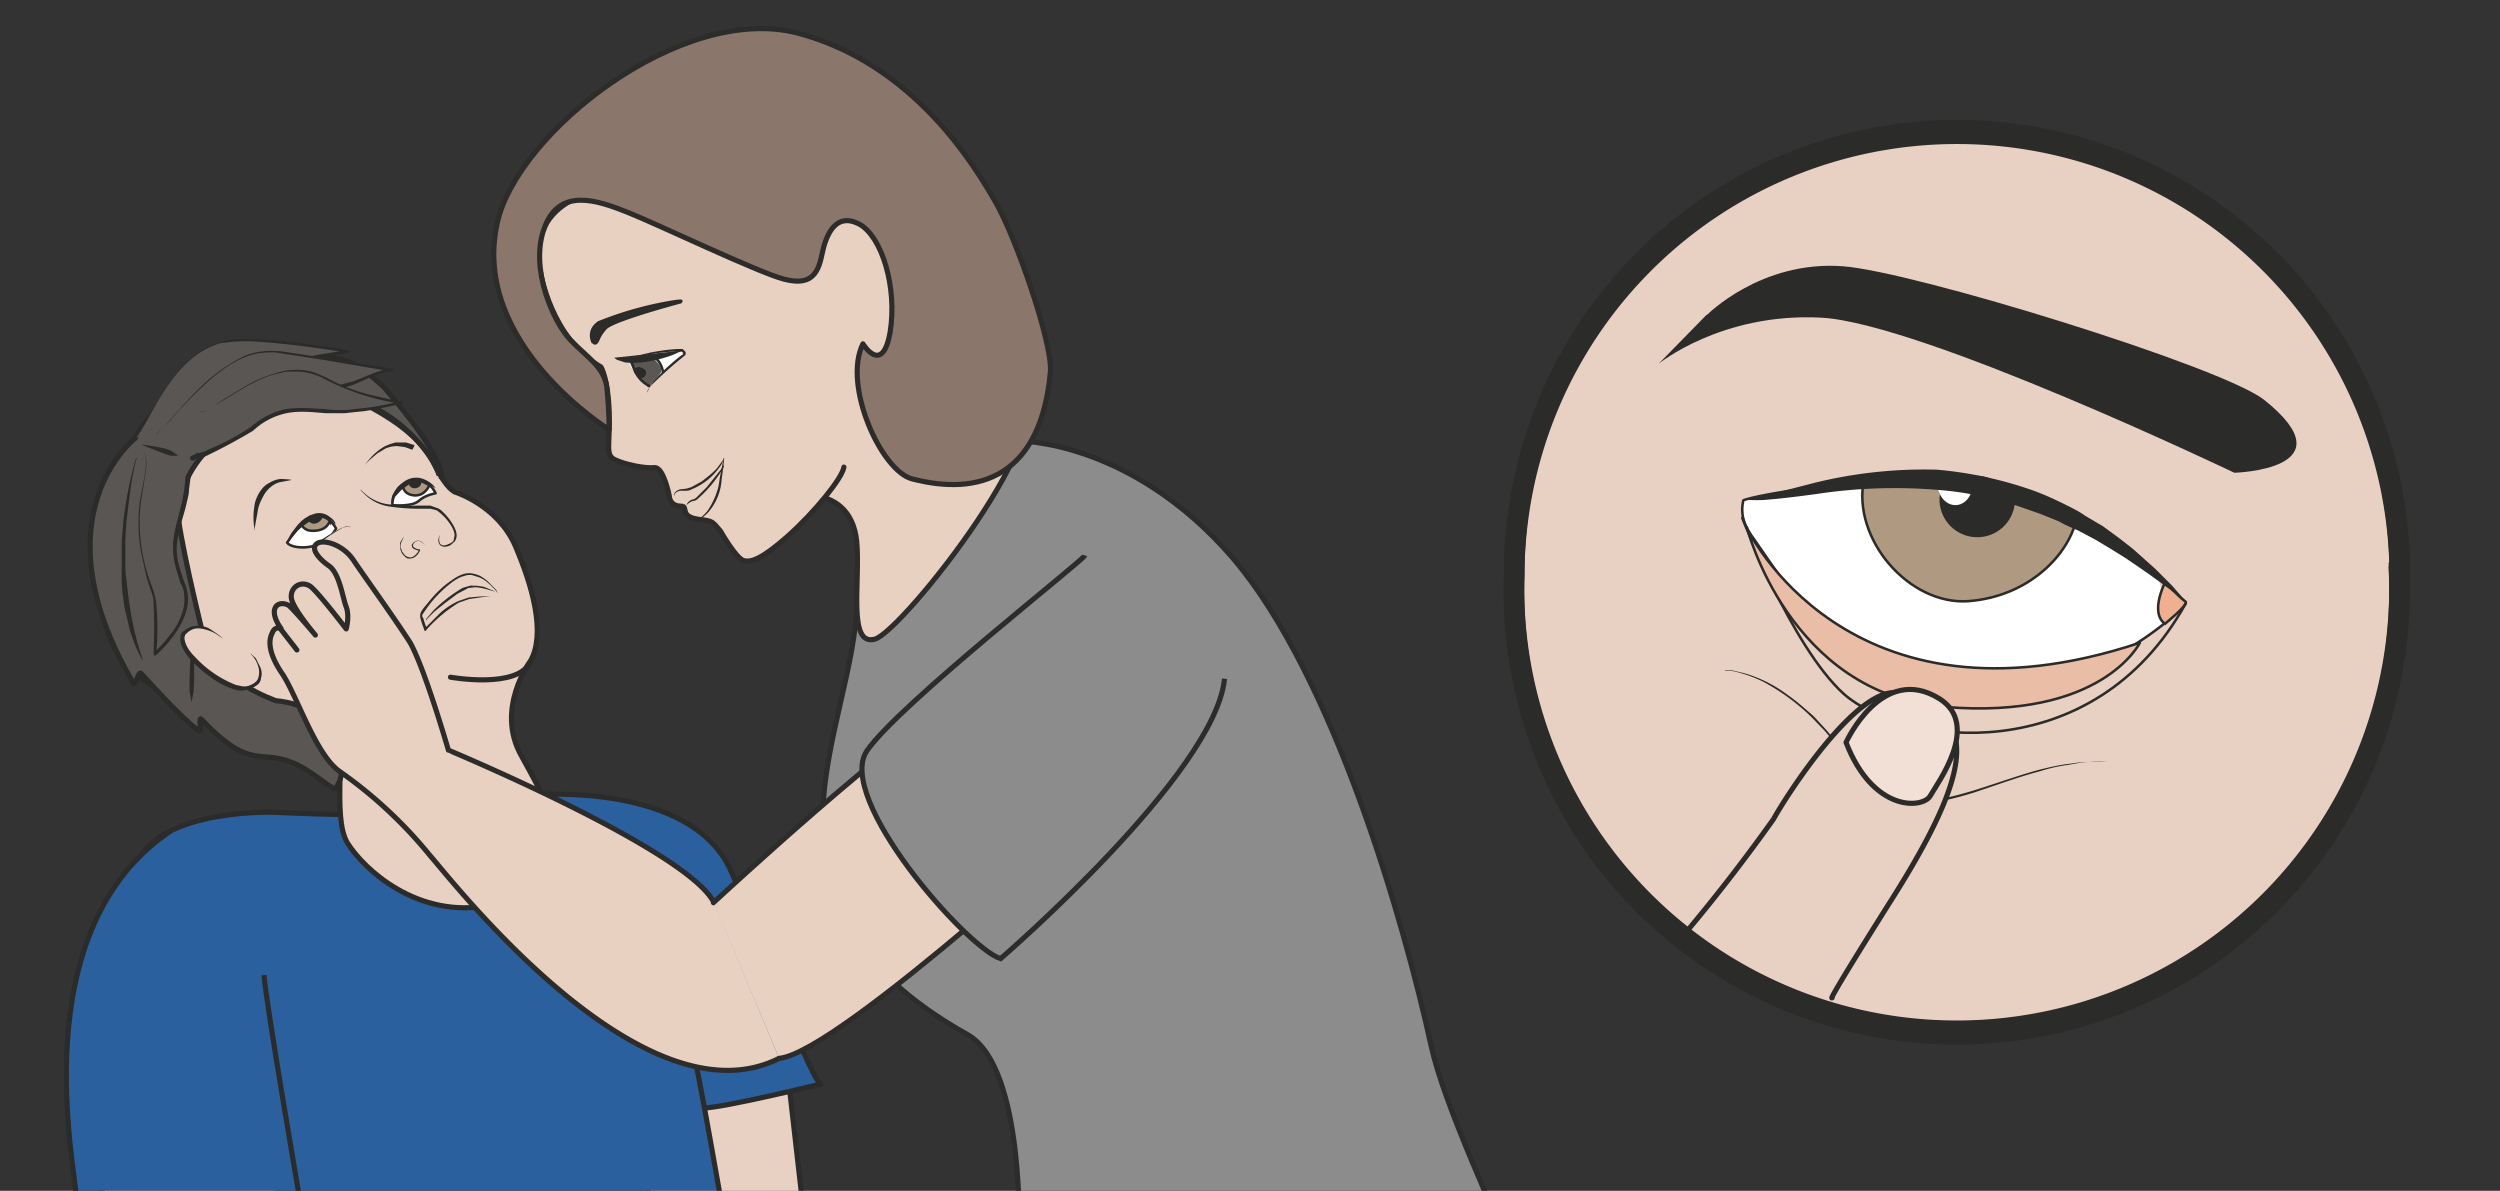 <svg xmlns="http://www.w3.org/2000/svg" viewBox="0 0 608.4 289.8"><rect x="0" y="0" width="608.4" height="289.8" fill="#333333" stroke="none"/><defs><clipPath id="a"><path d="M0 231.8h486.8V0H0v231.8z"/></clipPath><clipPath id="b"><path d="M0 231.8h486.8V0H0v231.8z"/></clipPath><clipPath id="c"><path d="M0 231.8h486.8V0H0v231.8z"/></clipPath></defs><g clip-path="url(#a)" transform="matrix(1.25 0 0 -1.25 0 289.8)"><path d="M152 34.8l6.5-57c2-12.8 3-12.7 7.6-27.7 1.2-3.8 16-8.5 14-11.1-1.2-1.9-18.5-2.1-20.6-3.3-5.5-3-12.8-3.3-17 .1-8 6.7-22.2 99.7-22.2 99.7l31.7-.7z" fill="#e8d1c3"/><path stroke-linejoin="round" d="M152 34.8l6.5-57c2-12.8 3-12.7 7.6-27.7 1.2-3.8 16-8.5 14-11.1-1.2-1.9-18.5-2.1-20.6-3.3-5.5-3-12.8-3.3-17 .1-8 6.7-22.2 99.7-22.2 99.7l31.7-.7z" stroke="#2b2b2a" stroke-miterlimit="10" fill="none"/><path d="M159.8 20.8s-18.7-4.6-23-4.7c-4.3-.1-32.3 61-32.3 61s29.7 2.4 37.6-14.4c4.2-8.8 14.8-39.5 17.7-42" fill="#2a609e"/><path stroke-linejoin="round" d="M159.8 20.8s-18.7-4.6-23-4.7c-4.3-.1-32.3 61-32.3 61s29.7 2.4 37.6-14.4c4.2-8.8 14.8-39.5 17.7-42z" stroke="#2b2b2a" stroke-miterlimit="10" fill="none"/><path stroke-linejoin="round" d="M98.7 77.7c3-6.6-45.2-4-45.2-4s-21.6.8-26.7-9.5c-2.4-4.9-.5-50.5 0-52.6 1.2-5.4 7.6-109 16.3-104C62.8-81.4 152-51 158-57.1l-11 3.6c1.2 2.7.2 3-2.3 4.9-2.5 1.8 0 9.3-3 11.2-4.4 3 11-3 6.4 2-4.6 4.8-12.2 70.4-18 79.6" stroke="#2b2b2a" stroke-miterlimit="10" fill="#2a609e"/><path d="M47.3 27s14.4-58 15-65c0 0 13.3-1 34.7-13.5 16.3-9.4 29.3 1.6 39.3-14.9 0 0 8.7-18 7.7-24.6-.5-3.6-3.7-2.6-5.4-1l-.4-3s-2.3-2.2-4.5 2c0 0 .9-5.7-3.4-4.2-2.8 1-6.2 22.5-6.6 17.6-.4-5.3 1.1-15.6-4-14.8-4.8.9 2.6 12.8-4.7 14.2-7.3 1.4-11 7.5-11 7.5-15.1 9.3-29.6-3.2-66.8 13.4C25.4-54 18 15 18 15" stroke="#2b2b2a" stroke-miterlimit="10" fill="#e8d1c3"/><path stroke-linejoin="round" d="M33.6 70.3C4 50.9 14.9 3.8 14.8-1c0-4.7 44-3.2 44-3.2S51.8 36.3 51.4 42" stroke="#2b2b2a" stroke-miterlimit="10" fill="#2a609e"/><path stroke-linejoin="round" d="M96.4 96s-.8 2.2-2.6-4.8c-1.5-5.7 1.6-8.8 1.6-8.8s26.9-21.4 0-26.8c-14-2.8-24.6 7-27.8 12.2-3 5.2 0 18.3-2.4 29.5-2.5 11-2.5 25.5-2.5 25.5" stroke="#2b2b2a" stroke-linecap="round" stroke-miterlimit="10" fill="#e8d1c3"/><path d="M57.3 89c-2.6 1-29.7 4.6-35.4 17.4C16 119.3 24.8 152 43.4 156c18.7 4 24.2-1.3 24.2-1.3s13.3-5.2 17-13.3c2.4-5 4.1-5.4 4.1-5.4s8.2-2.6 11.6-10.4c3.3-7.7 6-17 3-22.4 0 0-7-9.3-1.8-18.5 2.2-4 6-10.8 7-14.9.9-4-1.8 2.9-17 3" stroke="#2b2b2a" stroke-miterlimit="10" fill="#e8d1c3"/><path stroke-linejoin="round" d="M85.5 139.3c-2 6.6-16.1 21-30.3 13.2-7.7-4.3-15.9-4.4-20.6-18.3-.7-2 2.9-17.7 5-26.2 2.1-8.6 14.2-12.6 14.2-12.6s6-.3 8.9-4.1c6.6-8.5 2.7-12.8 2.7-12.8 0-1.2-4.4 3.2-8.3 4.8-6.6 2.8-8.2-1.7-17.9 8.5-.7.7.3-2.9-.6-2.2-4 3.2-8.5 8.3-11.1 11.1-.6.6-1.1-2.5-1.5-1.9-19.2 32.6.3 47.7.3 47.7 1.2 3.4 10 11.5 14.1 13.6 1.7.8 11 2.9 11.8 3.2.7.4.3-3.8.3-3.8 1.4 0 6 3.4 7.5 3.2.9 0-.8.3 4.2-.4 3-.4 5-.8 10.5-5.8 0 0 12.4-14 11.2-18" stroke="#2b2b2a" stroke-miterlimit="10" fill="#595654"/><path d="M26.6 142.6s-.7-2.4-1.2-6l-.8-6.4-.2-3.6v-3.8c0-1.2 0-2.4.2-3.7l.4-3.5.5-3.3.6-3 .6-2.4.6-2 .5-1.6h-.1l-.8 1.6-.8 1.8-.8 2.4-.7 3c-.3 1-.5 2.2-.6 3.4-.2 1.1-.3 2.3-.3 3.6v3.7 3.8l.3 3.6a74.2 74.2 0 002.5 12.5zM37.2 109.5l.3-2.3.2-2.3.1-2.6v-1.4-1.3l-.1-2.3-.4-2.2-.4 2.2v2.3l.1 2.7c0 .9.2 1.8.1 2.6v4.6h.1z" fill="#2b2b2a"/><path d="M27.7 145.2s5.6-1.4 6.8-2" fill="#595654"/><path d="M27.7 145.3l3.6-.6 1.2-.3a4 4 0 001.1-.5l1-.7-.1-.1h-1.2l-1 .3-1.3.5-2.3.9-1 .4z" fill="#2b2b2a"/><path d="M28 143.8c2.2-4-4.3-11 1.8-27.5.9-2.4.4-11.8.4-11.8s8.1 7.1 5.6 13.2c-4.1 10 .1 11.4.8 21.2" fill="#595654"/><path d="M28 143.8c.4-.7.5-1.6.5-2.4 0-.9-.2-1.7-.3-2.5l-.8-5a33.4 33.4 0 011.6-14.6l.8-2.3c.3-.8.5-1.7.6-2.5a49.8 49.8 0 000-10l-.4.3c1.1 1 2.1 2.1 3 3.3 1 1.2 1.8 2.5 2.3 4a8 8 0 01.5 4.3c0 .7-.4 1.4-.7 2l-.7 2.3-.3 1.1a13.6 13.6 0 00-.4 3.5c0 1.6.3 3.2.7 4.7l1.1 4.4.4 2.3.2 2.2a.5.5 0 101 0l-.3-2.4c0-.7-.2-1.5-.4-2.3-.3-1.5-.8-3-1.2-4.4-.4-1.5-.7-3-.8-4.5a12.8 12.8 0 01.4-3.3l.3-1.1.7-2.2.4-1 .3-1.2c.3-1.6 0-3.2-.6-4.7s-1.4-2.8-2.3-4c-1-1.3-2-2.4-3.2-3.5a.3.3 0 00-.4 0l-.1.3a120.6 120.6 0 010 9.9c0 .8-.2 1.5-.5 2.3l-.8 2.4-1.1 4.9c-.6 3.2-.7 6.6-.3 10l.9 4.8c.1.8.3 1.6.3 2.5 0 .8 0 1.6-.4 2.4" fill="#2b2b2a"/><path d="M26.5 146.7c2.7 2.7 7.6 18 18.7 18.8 8.1.6 22.7-2.2 22.7-2.2s-11.1-1-15.7-4.3c-4.6-3.4-10.7-1.1-12.6-9.2" fill="#595654"/><path d="M26.5 146.7c.7.8 1.2 1.7 1.7 2.7l1.6 2.7c1 1.9 2 3.7 3.3 5.4a26 26 0 004.2 4.7 16.2 16.2 0 005.5 3c1 .4 2.1.5 3.2.6H49c2.2 0 4.3-.2 6.4-.4 4.2-.5 8.3-1 12.5-1.8l.2-.3-.2-.2a62.1 62.1 0 01-12-2.6c-1.3-.4-2.6-1-3.6-1.8a10 10 0 00-1.9-1 17 17 0 00-2-.8c-1.3-.4-2.6-.7-3.8-1.3a6.8 6.8 0 01-3.1-2.3c-.8-1-1.2-2.3-1.5-3.6a.5.5 0 10-1 .2c.4 1.4.9 2.8 1.8 4 .9 1.2 2.1 2 3.5 2.5 1.3.5 2.6.8 4 1.2l1.9.6 1.7 1a19.5 19.5 0 003.7 1.9c1.3.5 2.7.8 4 1.2 2.7.6 5.5 1 8.2 1.3v-.5a168.6 168.6 0 01-18.8 2.3 38.8 38.8 0 01-6.2-.4 16 16 0 01-5.5-3c-1.6-1.3-3-2.9-4.2-4.6a56.3 56.3 0 01-3.4-5.3l-1.5-2.8c-.6-.9-1-1.8-1.8-2.6" fill="#2b2b2a"/><path d="M30.5 147.4c3.3 2.2 12.6 17.4 23.7 16 8-1.1 22-3.6 22-3.6s-1.1.2-6.4-2.2c-5.2-2.3-18.2-2-21.8-9.5 0 0-8.6-4.9-10.5-5.5" fill="#595654"/><path d="M30.5 147.4c.9.7 1.6 1.5 2.3 2.3l2.2 2.5c1.4 1.6 2.9 3.2 4.5 4.7a33.6 33.6 0 008 5.6 14 14 0 006.3 1c1.1 0 2.2-.3 3.3-.4l6.4-1 12.8-2v-.6c-.6 0-1.3-.1-1.9-.3a23.1 23.1 0 01-3.6-1.4L69 157c-1.3-.5-2.5-.7-3.8-1l-3.9-.8c-2.5-.6-5-1.2-7.4-2.3a14 14 0 01-3.2-2 9.3 9.3 0 01-2.3-3l-.2-.1a282.6 282.6 0 00-10.5-5.6c-.3-.1-.6 0-.7.3 0 .2 0 .5.3.6l1.4.6 1.3.6a120.7 120.7 0 017.8 4.2l-.2-.2a9.7 9.7 0 002.6 3.2c1 .9 2.2 1.6 3.4 2.1 2.4 1 5 1.7 7.6 2.2l3.8.8 3.8 1 1.8.7a31 31 0 003.7 1.4c.7.2 1.2.4 2 .3.2 0 .3 0 .3-.2s-.1-.3-.3-.3l-12.9 2.2-6.4 1-3.2.5c-1 .1-2.1 0-3.2-.1-2.1-.3-4.1-1.2-6-2.4a33.4 33.4 0 01-5-4c-1.6-1.4-3.1-3-4.6-4.6l-2.1-2.4c-.8-.8-1.5-1.6-2.4-2.2" fill="#2b2b2a"/><path d="M39.1 151.6c3.9.8 14.5 12 24 6.7 7-3.9 15.3-4.8 15.3-4.8s-5.7-1.4-11.5-1.8c-5.8-.3-11.5 2.3-17.8-3.3 0 0-8.7-5.4-10.7-5.3" fill="#595654"/><path d="M39.1 151.6c.9.2 1.7.7 2.4 1.1l2.2 1.5 4.5 2.7a27.4 27.4 0 007.5 2.8 12.8 12.8 0 005.3-.3l2.4-1a34.6 34.6 0 019.9-3.7 46 46 0 015.1-1 .3.3 0 000-.4c-2.4-.6-5-1.1-7.4-1.5l-2-.2-1.8-.2h-3.9c-2.5.2-5 .5-7.5 0a13.5 13.5 0 01-6.5-3.4 109.4 109.4 0 00-9.3-5 9 9 0 00-.7-.2l-1-.2a.5.5 0 00.1 1l.6.1.7.2 1.3.6a47.8 47.8 0 017.8 4.2c2 1.7 4.3 3 6.9 3.5 2.6.4 5.2.1 7.7 0 1.2-.2 2.5-.2 3.7-.2l2 .2 1.8.2c2.5.3 5 .8 7.4 1.4v-.6a46.5 46.5 0 00-15 4.8 12.2 12.2 0 01-5 1.5h-2.6l-2.5-.6c-1.7-.5-3.3-1.3-4.9-2.1l-4.5-2.7-2.3-1.4c-.7-.4-1.5-.9-2.4-1" fill="#2b2b2a"/><path stroke-linejoin="round" d="M87.7 100s13.3-2.4 15.6 3.1" stroke="#2b2b2a" stroke-linecap="round" stroke-miterlimit="10" fill="none"/><path d="M43.4 107.5s-4 4-7.3 1.4 7.5-12 12-11c4.4 1 2.3 5.7.5 6.8" fill="#e8d1c3"/><path d="M43.4 107.5l-1.3.9a8 8 0 01-1.5.7c-.6.2-1.4.4-2.1.4-.8 0-1.6-.4-2.2-1-.6-.5-.4-1.4 0-2.3.4-.9 1.1-1.7 1.8-2.4a21.5 21.5 0 017.8-5.3l1.4-.3c.5 0 .8 0 1.3.2.8.3 1.5.8 1.7 1.5.2.7.2 1.5 0 2.1a5.5 5.5 0 01-1.7 2.7l.3-.2.9-.8.8-1.6c.3-.6.5-1.4.2-2.3 0-.5-.3-1-.7-1.3l-.6-.4-.7-.4-1.5-.3c-.6 0-1.1 0-1.6.2-1 .3-2 .7-3 1.3a25 25 0 00-5.3 4.2c-.8.8-1.4 1.7-1.9 2.7a4 4 0 00-.4 1.7l.1.8c.1.3.4.6.6.7.8.7 1.7 1 2.6 1 1 0 1.7-.2 2.3-.5l1.5-1 .9-.7.3-.3" fill="#2b2b2a"/><path d="M80.2 138.1c3.5.7 4.6-2.3 4.6-2.3s-2-.3-3.3-1.5c-1.4-1.2-5.1-.8-5.1-.8s-.3 3.8 3.8 4.6" fill="#fff"/><path stroke-linejoin="round" d="M80.2 138.1c3.5.7 4.6-2.3 4.6-2.3s-2-.3-3.3-1.5c-1.4-1.2-5.1-.8-5.1-.8s-.3 3.8 3.8 4.6z" stroke="#2b2b2a" stroke-miterlimit="10" stroke-width=".5" fill="none"/><path d="M83.6 137.4s-.8-2.2-3-2-2.2 2-2.2 2 2.4 1.2 3.6.8l1.6-.8" fill="#af9a81"/><path d="M83.6 137.4s-.8-2.2-3-2-2.2 2-2.2 2 2.4 1.2 3.6.8l1.6-.8z" stroke="#2b2b2a" stroke-miterlimit="10" stroke-width=".5" fill="none"/><path d="M82 138.2s.3-1.1-1-1.4c-1.3-.2-1.5 1-1.5 1s.2.4 2.5.4" fill="#2b2b2a"/><path d="M84.8 136.8s-.6.4-1.6.8a5 5 0 01-1.7.4c-.6 0-1.2-.2-1.8-.4l-.8-.6-.8-.6-1.2-1.3c-.3-.4-.4-.8-.5-1.1v-.5l-.2.5c0 .3 0 .8.2 1.4l1 1.6a7.7 7.7 0 001.8 1.4 4 4 0 002.4.4c.7-.1 1.3-.4 1.8-.7 1-.6 1.4-1.3 1.4-1.3" fill="#2b2b2a"/><path d="M70.2 136.5s2-2.5 5.2-3c5.3-1 8.3.3 10.1-1 1.7-1.3 4.8-5.2 2.2-6.6-2.7-1.5-2.7 1.7-1.6 2" fill="#e8d1c3"/><path d="M70.2 136.5l1-.9a8.6 8.6 0 015-2 31 31 0 014.9-.2h2.7l1.4-.5c.5-.2.8-.5 1.1-.8A11 11 0 0088 130c.5-.8.9-1.6.9-2.4a2 2 0 00-.4-1.2l-.8-.7c-.6-.3-1.4-.5-2 0-.4.4-.4 1-.3 1.3 0 .4.3.7.4.8l.3.2-.3-.2c-.1-.1-.3-.4-.3-.8s0-1 .4-1.2c.4-.3 1-.1 1.6.2.3.1.6.3.8.6l.2 1c0 .7-.4 1.5-.8 2.1a10.4 10.4 0 01-2.7 2.8l-1.2.3H81a39 39 0 00-5 .4 8.8 8.8 0 00-5 2.4l-.9.9M82.9 125.7l-1 .7a1 1 0 01-1.2-.2l-.2-.2-.1-.3c0-.2 0-.3.2-.4.3-.3.7-.4 1.1-.4l.1-.2c-.3-.6-.7-1.2-1.4-1.5l-.5-.1h-.5a2 2 0 00-.5.3l-.4.4-.3.4-.2.5-.1.5v1l.3.5.5.8-.4-.9-.2-.4-.1-.5v-.5l.2-.4c0-.2 0-.3.2-.5l.3-.4.3-.3.4-.2.5-.1.4.1c.6.3 1 .8 1.3 1.4l.1-.2c-.4.1-.9.2-1.3.5-.1.1-.3.4-.2.7l.2.3.2.2.6.3.7-.1 1-.8M97.5 115.8h-2l-2.2-.3-2-.3-2-.7a28.2 28.2 0 01-6.3-5.3.2.2 0 00-.4 0l-.5 1.4-.2.7-.1.4v.5c.1.5.4.9.7 1.3l1 1.2c1.2 1.5 2.6 2.9 4.2 4 .8.6 1.6 1.1 2.6 1.4 1 .3 2 .1 3-.3.8-.4 1.6-1 2.3-1.8l1-1 .4-.7.5-.5-.5.5-.5.6-1 1c-.7.7-1.5 1.3-2.4 1.6l-1.3.4c-.5 0-1 0-1.4-.2-.9-.2-1.7-.7-2.5-1.3a23.8 23.8 0 01-5.7-6.3v-.3l.2-.3.2-.7.5-1.4-.4.1 3 3c1 .9 2.2 1.7 3.5 2.3l2 .7 2.1.2 2.1.1h2" fill="#2b2b2a"/><path d="M96.5 116.6l-.6.2-1.8.5-1.2.2h-.6l-.7-.1c-.2 0-.5 0-.7-.2l-.6-.3-1.3-.7-2.4-1.8-2-1.6-1.3-1.3-.4-.5s0 .3.3.6l1.2 1.4a28.2 28.2 0 005.7 4.4l.7.2.7.2c.2.1.5 0 .8 0h.6l1.3-.2 1.7-.7.6-.3" fill="#2b2b2a"/><path d="M65.4 129s-1.3 2.6-3.8 2.4c-2.5-.2-5.7-5.2-5.7-5.2.8-1.3 7-1.9 9.5 2.7" fill="#fff"/><path stroke-linejoin="round" d="M65.4 129s-1.3 2.6-3.8 2.4c-2.5-.2-5.7-5.2-5.7-5.2.8-1.3 7-1.9 9.5 2.7z" stroke="#2b2b2a" stroke-miterlimit="10" stroke-width=".5" fill="none"/><path d="M64.2 130.5s-.3-2.1-3.5-2c-1.5 0-2 1.2-2 1.2s2.1 1.7 2.9 1.7c2 0 2.6-1 2.6-1" fill="#af9a81"/><path d="M64.2 130.5s-.3-2.1-3.5-2c-1.5 0-2 1.2-2 1.2s2.1 1.7 2.9 1.7c2 0 2.6-1 2.6-1z" stroke="#2b2b2a" stroke-miterlimit="10" stroke-width=".5" fill="none"/><path d="M62.8 131.2s-.2-1-1.4-1.3c-1.2-.2-1.6 1-1.6 1s1.6 1.1 3 .3" fill="#2b2b2a"/><path d="M68.2 129s-.3 1.7-6-2.7c0 0-.6-2.2.6-2.9" fill="#e8d1c3"/><path d="M68.2 129c0 .3-.5.4-.7.3l-.8-.2-1.5-.9c-1-.6-2-1.3-2.8-2v-1.4c0-.5.2-1 .5-1.2l-.2-.4c-.3.2-.5.4-.6.7l-.2.8c0 .6 0 1.1.2 1.6v.1a33 33 0 004.5 2.7l.9.3c.3 0 .6 0 .7-.3M65.4 129.7l-.4.3c-.2.3-.6.6-1 .8l-.9.3a3.1 3.1 0 01-1.8-.3c-.2 0-.4 0-.5-.2l-.5-.3-.5-.3-.4-.3-.8-.6-.8-.7-.6-.7-1.3-1.5s.2.8.8 1.8l.6.8.7.9.8.8.5.4.5.3.5.3.6.2a3.2 3.2 0 003.3-.5c.5-.3.8-.7 1-1l.2-.6M71 141.2a11.2 11.2 0 004 3.8l1 .4 1 .3h.6a75 75 0 001.4 0l.7-.2.6-.2c.3 0 .4-.2.4-.2l-.4-.8-.4.1-.5.2-.6.2a98.4 98.4 0 01-1.6.2l-1-.1-1-.3-1.7-1-1.3-1.1c-.8-.7-1.2-1.3-1.2-1.3M57 138.4h-.2l-.5-.1-1.6-.3c-.6-.1-1.3-.4-1.9-.9a5.6 5.6 0 01-1.5-1.8 11 11 0 01-1-2.3l-.4-2.2-.4-2.3v.6a13.1 13.1 0 000 4c.1 1 .4 1.8.9 2.7.5.8 1.1 1.6 2 2a5 5 0 002.3.8l1.6-.1.5-.1h.1" fill="#2b2b2a"/></g><g clip-path="url(#b)" transform="matrix(1.25 0 0 -1.25 0 289.8)"><path d="M198 146s22 .4 42-22.8c19.8-23.2 33.5-71.6 38.6-94.9 5.1-23.2 38.5-81.7 28.9-89.1-9.6-7.5-92.1-56.3-109.4-51.2-17.3 5 .3 102.2.3 102.2s1.3 33.8-10 40.2c-46.5 26-21.6 60-21.6 84.5" stroke="#2c2c2b" stroke-miterlimit="10" fill="#8c8c8c"/><path d="M184.3 168.8s1.8-7.5 13.3-12.6c11.6-5-22-47.4-27.3-48.8-5.3-1.4-2.8 11.1-3.5 19-1.3 12.7-15.7 8.5-15.7 8.5s8 60 21.2 56.1c13.2-4 12-22.2 12-22.2" fill="#e9d1c2"/><path stroke-linejoin="round" d="M184.3 168.8s1.8-7.5 13.3-12.6c11.6-5-22-47.4-27.3-48.8-5.3-1.4-2.8 11.1-3.5 19-1.3 12.7-15.7 8.5-15.7 8.5s8 60 21.2 56.1c13.2-4 12-22.2 12-22.2z" stroke="#2c2c2b" stroke-linecap="round" stroke-miterlimit="10" fill="none"/><path stroke-linejoin="round" d="M151.7 25.8c-26.7-13.5-64.3 35.4-68 39.5a86.6 86.6 0 01-17.5 16.3c-4.7 3.2-8.3 14.6-11.2 19-2.9 4.2-2.7 6.7-2 8 .5 1.4 1.7.9 1.7.9-2.5 3.5-1 5.5 1.3 4.6.6-.2 5.4-5.9 5.4-5.9s-4.8 5.6-4.7 7.5c0 2 2 3.1 3.7 2 1.5-1.1 7-8.3 7-8.3s.7 2.5 0 4.3c-.7 1.8-1.3 6.6-3.4 8-2 1.4-3.6 3.4-2.3 4.3 1.2.9 5-.1 7.1-3.2 2-3 8-11.3 11-16 2.8-4.8 7.5-21 7.5-21S134 66.3 139 56.1" stroke="#2c2c2b" stroke-linecap="round" stroke-miterlimit="10" fill="#e9d1c2"/><path stroke-linejoin="round" d="M57.8 105.3l-3.5 4.5" stroke="#2b2b2a" stroke-linecap="round" stroke-miterlimit="10" fill="none"/><path stroke-linejoin="round" d="M138.9 56.1s38 35.2 46.2 37.8c8.1 2.6 32.4-16.9 32.4-16.9s-54.2-50.2-65.8-51.2" stroke="#2c2c2b" stroke-linecap="round" stroke-miterlimit="10" fill="#e9d1c2"/><path d="M211.2 123.7c-.3-1-36.2-29-42.4-38-6.3-9.2 19.4-38.4 26-40.5 0 0 41.8 36 43.6 54.5" stroke="#2c2c2b" stroke-miterlimit="10" fill="#8c8c8c"/><path stroke-linejoin="round" d="M188.4 150.2c-8.2 1.4-9.5 35-9.5 35s-22.5 18.9-20.3 18c2.2-.8-39.2-5.7-47.6-10.5-8.5-4.8-5.8-13.7-5.8-13.7s2-13 11.8-18.6c0 0 1.4-2.2 1.6-8.8.2-6.5-.8-8.2 1-9.2 2-1 6-1.8 7.8-1.6 1.8.2 2.9-5.5 2.9-5.5s0-2 2.3-2c1.6 0-.6-2.1 3.7-2.6 2.5-.3 2.4-.4 4-2.3 0 0 3-5.3 4.5-5.7 1.4-.4 3.5.3 8.5 4.7 5.4 4.8 10.7 11.4 11 13.5" stroke="#2c2c2b" stroke-linecap="round" stroke-miterlimit="10" fill="#e9d1c2"/><path d="M132.5 163.8s-9.7-2-10-2.6c-.1-.6 3-4.6 3.5-4.5.5.1 6.6 5.9 6.8 6 .1.1-.3 1.1-.3 1.1" fill-rule="evenodd" fill="#fff"/><path d="M126.4 162.8s2.8-2.2 2.3-3.4c-.5-1.1-2.5-3-2.5-3s-1.7 1.8-2.8 3.4c-1 1.6-1.1 2.2-.7 2.3l3.7.7" fill="#5a5754"/><path d="M115.3 165.4s-1 2.2 1.3 3.7a68 68 0 0014.9 4.1c1.6.2 1.1 0 1-.2 0 0-13.2-3.5-14.6-5.1-1.4-1.6-1.3-2.2-1.7-2.7-.4-.5-.7 0-.9.2" fill-rule="evenodd" fill="#2c2c2b"/><path d="M115.3 165.4s-1 2.2 1.3 3.7a68 68 0 0014.9 4.1c1.6.2 1.1 0 1-.2 0 0-13.2-3.5-14.6-5.1-1.4-1.6-1.3-2.2-1.7-2.7-.4-.5-.7 0-.9.2z" stroke="#2b2b2a" stroke-miterlimit="10" stroke-width=".5" fill="none"/><path d="M122.3 162a35.3 35.3 0 006 1.5 35.3 35.3 0 003.7.4h.9l.3-.3c.2-.2.3-.3.3-.5s0-.4-.2-.5a76.2 76.2 0 01-6.8-6.1l-.5-1.1c0 .4.3.8.5 1.1l.7 1 1.7 1.9a46 46 0 003.8 3.3c.2 0 .4.2.3.3v.2l-.3.2h-1.4a34.8 34.8 0 01-6-.8l-3-.6" fill="#2b2b2a"/><path d="M122.9 162.2s.2-4 3.7-5.6M126.5 163s2.2-1 2.6-3.7" stroke="#2b2b2a" stroke-miterlimit="10" stroke-width=".5" fill="none"/><path d="M124 159.7s0 .4.9 0 .1-1-.1-1c0 0-1 .9-.9 1z" stroke="#2b2b2a" stroke-miterlimit="10" fill="none"/><path d="M131.2 135.2v.1l.1.5c.2.3.6.7 1.3.8l1 .1 1 .3 2 1.1c1.3 1 2.6 2 3.3 3l.8 1.1.2.5-.1-.5c-.1-.3-.3-.8-.7-1.3a12.2 12.2 0 00-5.4-4.3c-.3-.2-.7-.3-1.1-.3h-1c-.5 0-1-.3-1.2-.6l-.2-.5" fill="#2b2b2a"/><path d="M141 142.7l-.2-2-.3-2.2a10.8 10.8 0 00-2.7-6.5l-1.1-1h-.6l.5.2 1 1a14 14 0 012 4c.3.8.4 1.6.5 2.4l.4 2.1.4 2" fill="#2b2b2a"/><path d="M133.5 133.3l.3.5c.1.3.5.6 1 .8.3 0 .5.2.7.3l.7.7 1.4 1.4 2.4 3c.7.8 1 1.4 1 1.4l-.1-.5-.6-1a23.9 23.9 0 00-4.6-5.3c-.2-.2-.6-.3-.8-.3a2.4 2.4 0 01-1-.6l-.4-.3" fill="#2b2b2a"/><path d="M132.9 163.6s-11-3.3-13.3-1.4" fill-rule="evenodd" fill="#2c2c2b"/><path d="M132.9 163.6l-2-.9a28 28 0 00-4.5-1.2c-1.7-.3-3.5-.4-4.8-.2l-1.5.5-.5.4.6-.2h1.4c1.3 0 3 .2 4.6.5l4.6.8 2 .3" fill="#2b2b2a"/><path d="M118.6 148.2s-27 16.7-21.8 40.2c3.8 17.5 35.8 42.9 58.5 37 22.7-6 34.5-26 38.4-32.7 4-6.8 11.3-27.8 10.8-33.3-1.9-20.4-13.8-24.2-26.9-20.8-6 1.5-13.6 18.2-9.6 26.3 0 0 3.8-6.3 5.3 2.3 1.4 8.7-1.6 18.6-6 21-4.6 2.4-6.5-2-7.3-6-.8-4-2.4-6-7.4-4.7-5 1.3-24.6 10.7-30.4 13-5.8 2.3-13.3 5-16.2-3-3-7.9 1.8-18.6 5.2-22 3.3-3.4 6.7-5.3 7-9.6.4-4.2.4-7.7.4-7.7" fill="#8a766a"/><path stroke-linejoin="round" d="M118.6 148.2s-27 16.7-21.8 40.2c3.8 17.5 35.8 42.9 58.5 37 22.7-6 34.5-26 38.4-32.7 4-6.8 11.3-27.8 10.8-33.3-1.9-20.4-13.8-24.2-26.9-20.8-6 1.5-13.6 18.2-9.6 26.3 0 0 3.8-6.3 5.3 2.3 1.4 8.7-1.6 18.6-6 21-4.6 2.4-6.5-2-7.3-6-.8-4-2.4-6-7.4-4.7-5 1.3-24.6 10.7-30.4 13-5.8 2.3-13.3 5-16.2-3-3-7.9 1.8-18.6 5.2-22 3.3-3.4 6.7-5.3 7-9.6.4-4.2.4-7.7.4-7.7z" stroke="#2c2c2b" stroke-miterlimit="10" fill="none"/></g><g clip-path="url(#c)" transform="matrix(1.25 0 0 -1.25 0 289.8)"><path d="M467.1 119.6a86.2 86.2 0 10-172.3 0 86.2 86.2 0 00172.4 0" fill="#e8d1c3"/><path d="M467.1 119.6a86.2 86.2 0 10-172.3 0 86.2 86.2 0 00172.4 0z" stroke="#2b2b2a" stroke-miterlimit="10" stroke-width="4" fill="none"/><path d="M422.3 111.2A62.6 62.6 0 00381 96.8c-19.8 0-30.5 17.1-39.6 30.2-1.5 2-2.7 4.3-2 7.4.2.7 57.2 13.2 80.7-14.7" stroke="#2b2b2a" stroke-linecap="round" stroke-miterlimit="10" stroke-width=".5" fill="#fff"/><path d="M404.3 131c-1.4-7-9.2-15.3-21.1-16.2-11.6-.8-22.7 12.2-20.3 23.7 0 0 14.7.4 22-1.7l19.4-5.8" fill-rule="evenodd" fill="#af9a81"/><path d="M404.3 131c-1.4-7-9.2-15.3-21.1-16.2-11.6-.8-22.7 12.2-20.3 23.7 0 0 14.7.4 22-1.7l19.4-5.8z" stroke="#2b2b2a" stroke-miterlimit="10" stroke-width=".5" fill="none"/><path d="M421.3 118s-2.7-5.6.2-7.6c0 0 4.7 3.8 4 4.3-2 1.5-3.6 3.8-4.2 3.3" fill-rule="evenodd" fill="#efb090"/><path d="M421.3 118s-2.7-5.6.2-7.6c0 0 4.7 3.8 4 4.3-2 1.5-3.6 3.8-4.2 3.3z" stroke="#2b2b2a" stroke-miterlimit="10" stroke-width=".5" fill="none"/><path d="M392.3 134.6a7.3 7.3 0 10-14.7 0c0 4 3.3 4.6 7.4 4.6 4 0 7.3-4.6 7.3-4.6" fill-rule="evenodd" fill="#2b2b2a"/><path d="M384.1 137.8c0-2.4-1.5-4.3-3.4-4.3-2 0-3.5 2-3.5 4.3 0 2.4 1.6 1 3.5 1s3.5 1.4 3.5-1" fill-rule="evenodd" fill="#fff"/><path d="M425.5 114.8l-3.2 2.4-3.7 2.7-2.3 1.6-2.5 1.7-2.9 1.8-3 1.8-3.4 1.8c-1.2.5-2.4 1-3.6 1.7l-3.7 1.5-4 1.4a65.5 65.5 0 01-16.4 3.3 101.3 101.3 0 01-22.9-.8c-4.3-.6-7.9-1-10.5-1.2a33 33 0 00-3 0h-1a1150 1150 0 004 .8l10.1 2.6a89.6 89.6 0 0023.6 2.5 75.9 75.9 0 0017.4-3.6c2.8-.9 5.4-2.1 8-3.4 1.2-.6 2.4-1.2 3.5-2l3.4-2 3-2.2 2.7-2.1 4.5-4 3.3-3.3 2.6-3" fill="#2b2b2a"/><path d="M332.3 170.5s10.5 10.7 26.5 9.5c13.7-1 73.7-19.5 82-26 17-13.6-5.8-14.2-5.8-14.2S374 169 354.5 170c-19.4 1-31.6-9-31.6-9l9.4 9.6z" fill-rule="evenodd" fill="#2b2b2a"/><path stroke-linejoin="round" d="M339.2 131s9.6-25 19.7-34.2c11.4-10.2 48.6-15 66.6 17.5" stroke="#2b2b2a" stroke-linecap="round" stroke-miterlimit="10" stroke-width=".5" fill="none"/><path d="M340 129.2s19.4-41.5 76.6-22.5c0 0-7.3-15-37.9-12.5-30.5 2.5-38.6 35-38.6 35" fill="#eabea6"/><path stroke-linejoin="round" d="M340 129.2s19.4-41.5 76.6-22.5c0 0-7.3-15-37.9-12.5-30.5 2.5-38.6 35-38.6 35z" stroke="#2b2b2a" stroke-linecap="round" stroke-miterlimit="10" stroke-width=".5" fill="none"/><path d="M335.9 101.4h1l2.6-.6a26 26 0 008.6-4.3c1.6-1.1 3.3-2.6 5-4.1l2.4-2.6 2.4-2.8 2.2-3 2.5-3a15.2 15.2 0 0114.1-4.8c2.6.3 5 1 7.4 1.7 4.8 1.5 9.2 3.1 13 4.1 2 .5 3.8.9 5.4 1.1l2.2.3 2 .1a31.2 31.2 0 003.6 0h-3.7l-1.9-.2-2.2-.4c-1.6-.2-3.4-.6-5.3-1.2-3.8-1-8.2-2.6-13-4.2-2.3-.7-4.8-1.4-7.4-1.8-2.6-.4-5.4-.3-8 .5-2.5 1-4.8 2.5-6.6 4.5l-2.4 3-2.2 3.1-2.4 2.8-2.4 2.5a41.5 41.5 0 01-9.5 7 26 26 0 01-6.5 2.2h-1" fill="#2b2b2a"/><path stroke-linejoin="round" d="M356.7 37.6s-1.6-1.8 11 18.2c19.8 31 14.7 37 2.3 41-8 2.5-22.6-20.5-24.7-24.4A345 345 0 00328.8 51" stroke="#2b2b2a" stroke-linecap="round" stroke-miterlimit="10" fill="#e8d1c3"/><path d="M467.1 120.3a86.2 86.2 0 10-172.3 0 86.2 86.2 0 00172.4 0z" stroke="#2b2b2a" stroke-miterlimit="10" stroke-width="4" fill="none"/><path d="M359.4 87.3s7 15.5 18.2 8.5c8.1-5.1-.4-16.4-1.8-18.9s-11.1-3.3-16.4 10.4" fill="#f2e0d6"/><path stroke-linejoin="round" d="M359.4 87.3s7 15.5 18.2 8.5c8.1-5.1-.4-16.4-1.8-18.9s-11.1-3.3-16.4 10.4z" stroke="#2b2b2a" stroke-linecap="round" stroke-miterlimit="10" fill="none"/></g></svg>